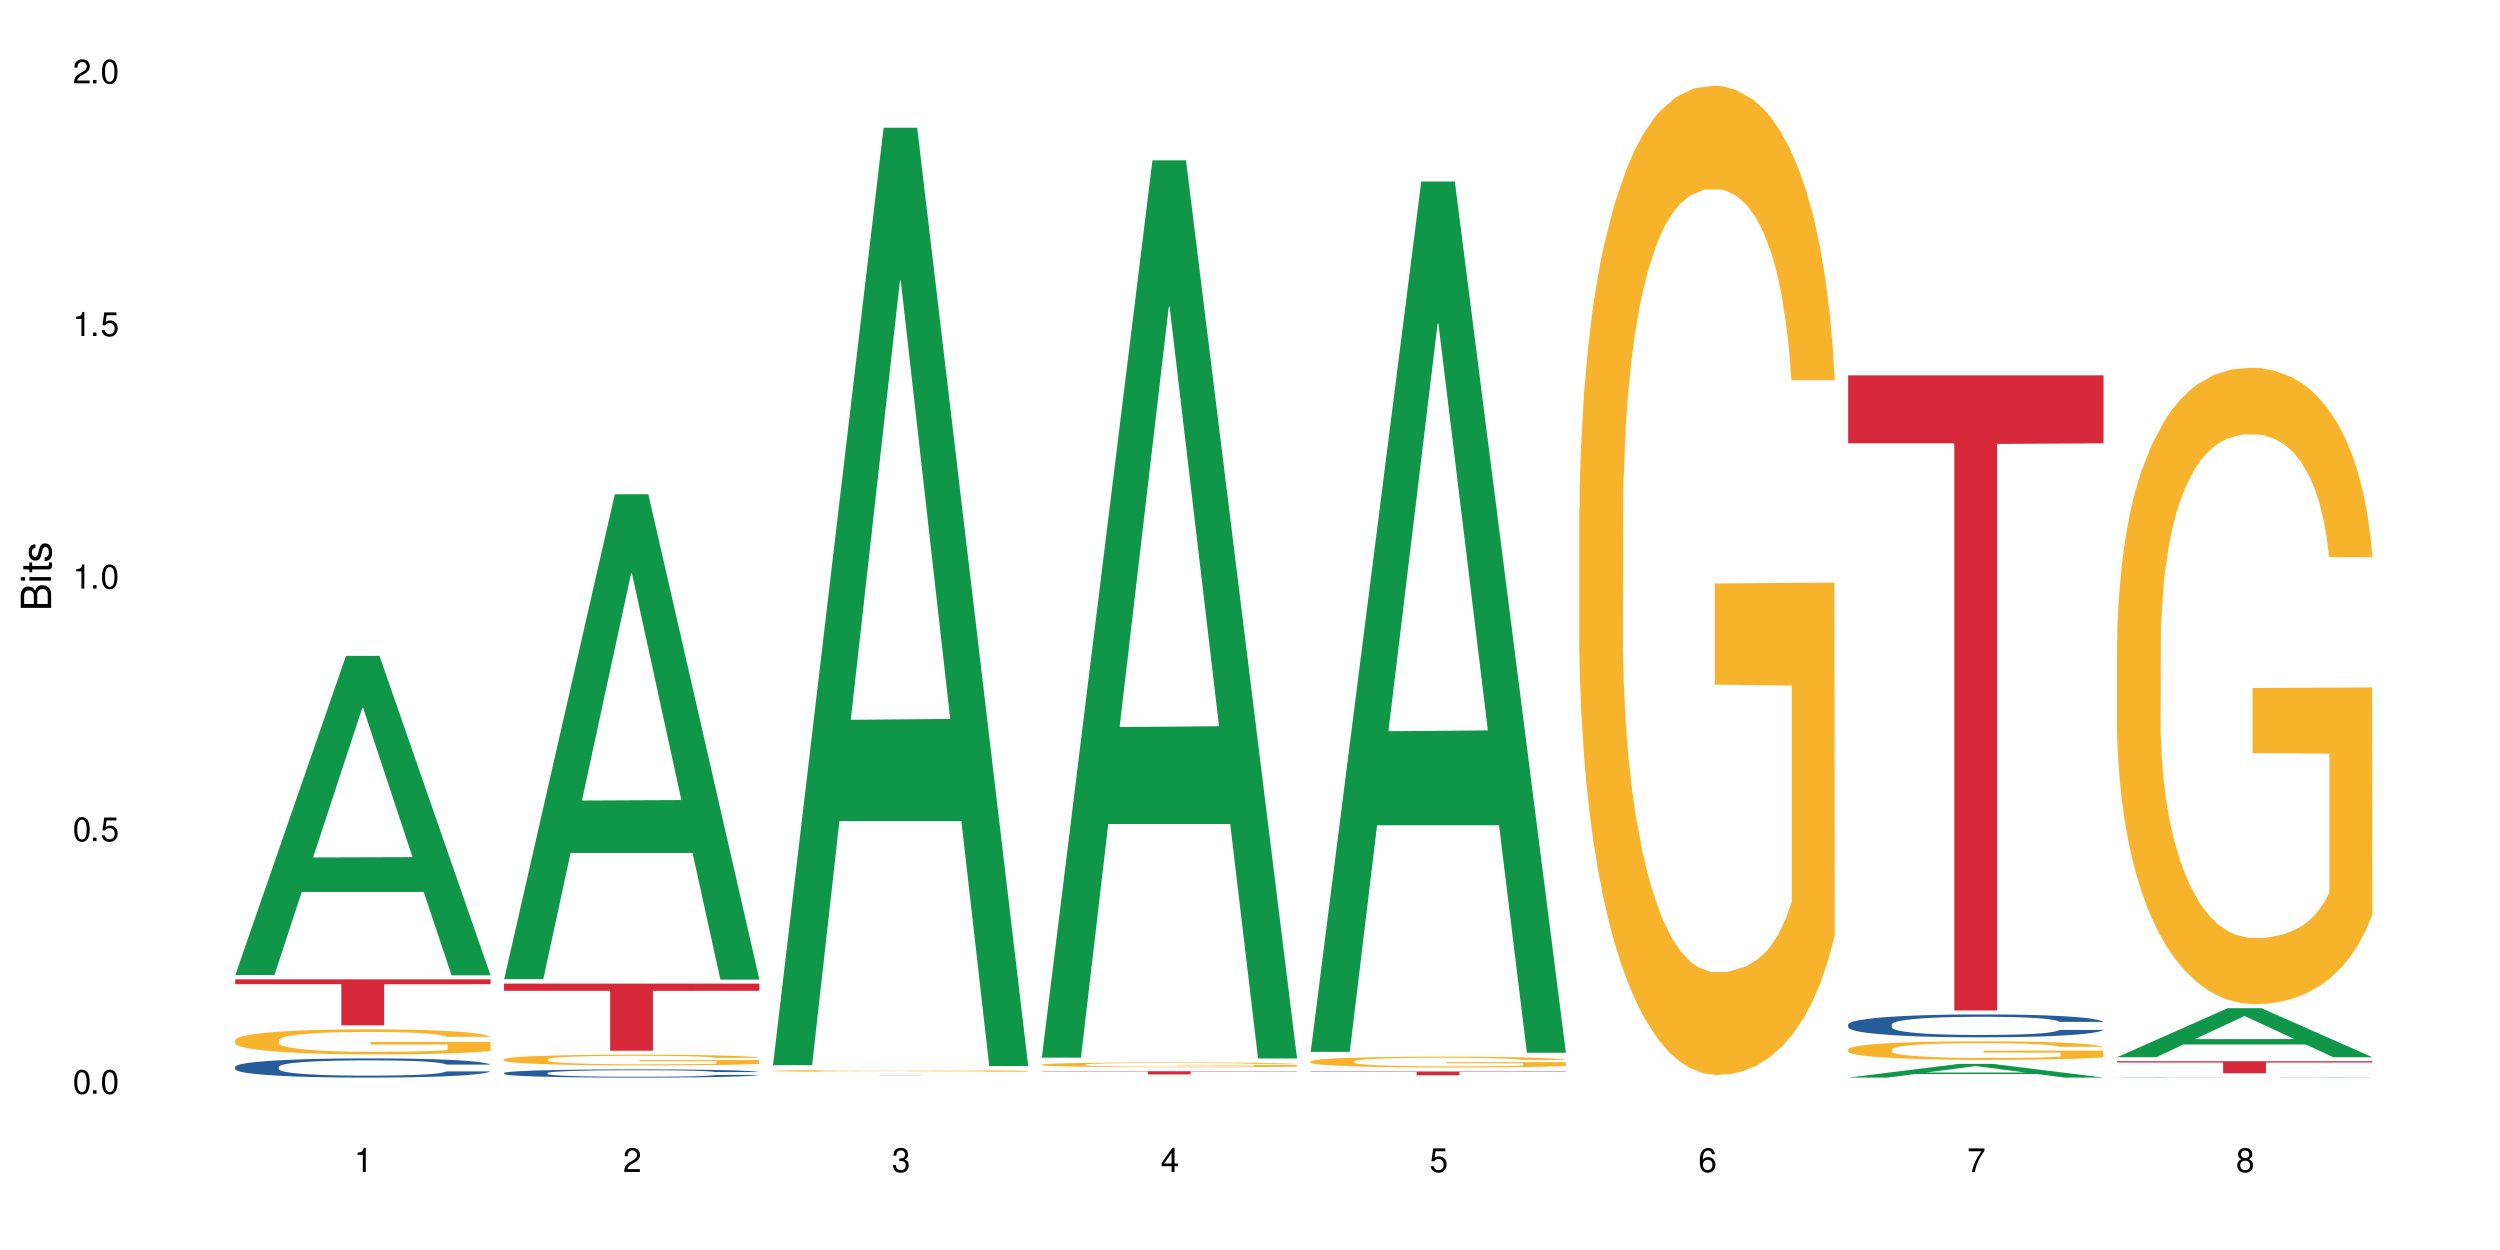 <?xml version="1.0" encoding="UTF-8"?>
<svg xmlns="http://www.w3.org/2000/svg" xmlns:xlink="http://www.w3.org/1999/xlink" width="720" height="360" viewBox="0 0 720 360">
<defs>
<g>
<g id="glyph-0-0">
</g>
<g id="glyph-0-1">
<path d="M 2.641 -6.938 C 2 -6.938 1.422 -6.656 1.078 -6.172 C 0.641 -5.562 0.406 -4.641 0.406 -3.359 C 0.406 -1.016 1.188 0.219 2.641 0.219 C 4.078 0.219 4.859 -1.016 4.859 -3.297 C 4.859 -4.641 4.656 -5.547 4.203 -6.172 C 3.844 -6.656 3.281 -6.938 2.641 -6.938 Z M 2.641 -6.188 C 3.547 -6.188 4 -5.25 4 -3.375 C 4 -1.406 3.562 -0.484 2.625 -0.484 C 1.734 -0.484 1.281 -1.438 1.281 -3.344 C 1.281 -5.25 1.734 -6.188 2.641 -6.188 Z M 2.641 -6.188 "/>
</g>
<g id="glyph-0-2">
<path d="M 1.828 -1 L 0.828 -1 L 0.828 0 L 1.828 0 Z M 1.828 -1 "/>
</g>
<g id="glyph-0-3">
<path d="M 4.562 -6.797 L 1.062 -6.797 L 0.547 -3.094 L 1.328 -3.094 C 1.719 -3.562 2.047 -3.734 2.578 -3.734 C 3.484 -3.734 4.062 -3.109 4.062 -2.094 C 4.062 -1.125 3.484 -0.531 2.578 -0.531 C 1.828 -0.531 1.375 -0.906 1.188 -1.672 L 0.328 -1.672 C 0.453 -1.109 0.547 -0.844 0.75 -0.594 C 1.125 -0.078 1.828 0.219 2.594 0.219 C 3.969 0.219 4.922 -0.781 4.922 -2.219 C 4.922 -3.562 4.031 -4.484 2.719 -4.484 C 2.25 -4.484 1.859 -4.359 1.469 -4.062 L 1.734 -5.969 L 4.562 -5.969 Z M 4.562 -6.797 "/>
</g>
<g id="glyph-0-4">
<path d="M 2.484 -4.938 L 2.484 0 L 3.328 0 L 3.328 -6.938 L 2.766 -6.938 C 2.469 -5.875 2.281 -5.734 0.984 -5.562 L 0.984 -4.938 Z M 2.484 -4.938 "/>
</g>
<g id="glyph-0-5">
<path d="M 4.859 -0.828 L 1.281 -0.828 C 1.359 -1.406 1.672 -1.781 2.5 -2.281 L 3.469 -2.828 C 4.406 -3.344 4.906 -4.062 4.906 -4.906 C 4.906 -5.484 4.672 -6.031 4.266 -6.406 C 3.859 -6.766 3.375 -6.938 2.719 -6.938 C 1.859 -6.938 1.219 -6.625 0.844 -6.031 C 0.609 -5.672 0.5 -5.234 0.484 -4.531 L 1.328 -4.531 C 1.359 -5.016 1.406 -5.281 1.531 -5.516 C 1.75 -5.938 2.188 -6.203 2.703 -6.203 C 3.469 -6.203 4.031 -5.641 4.031 -4.891 C 4.031 -4.344 3.719 -3.859 3.125 -3.516 L 2.234 -3 C 0.812 -2.172 0.406 -1.531 0.328 -0.016 L 4.859 -0.016 Z M 4.859 -0.828 "/>
</g>
<g id="glyph-0-6">
<path d="M 2.125 -3.188 L 2.578 -3.188 C 3.5 -3.188 3.984 -2.766 3.984 -1.922 C 3.984 -1.062 3.469 -0.531 2.594 -0.531 C 1.656 -0.531 1.203 -1 1.156 -2.016 L 0.312 -2.016 C 0.344 -1.453 0.438 -1.094 0.609 -0.781 C 0.953 -0.109 1.625 0.219 2.547 0.219 C 3.953 0.219 4.859 -0.625 4.859 -1.938 C 4.859 -2.828 4.516 -3.297 3.703 -3.594 C 4.344 -3.844 4.656 -4.328 4.656 -5.031 C 4.656 -6.219 3.875 -6.938 2.578 -6.938 C 1.203 -6.938 0.484 -6.172 0.453 -4.703 L 1.297 -4.703 C 1.312 -5.125 1.344 -5.359 1.453 -5.578 C 1.641 -5.969 2.062 -6.203 2.594 -6.203 C 3.344 -6.203 3.797 -5.75 3.797 -5 C 3.797 -4.516 3.609 -4.219 3.25 -4.047 C 3.016 -3.953 2.703 -3.922 2.125 -3.906 Z M 2.125 -3.188 "/>
</g>
<g id="glyph-0-7">
<path d="M 3.141 -1.672 L 3.141 0 L 3.984 0 L 3.984 -1.672 L 4.984 -1.672 L 4.984 -2.438 L 3.984 -2.438 L 3.984 -6.938 L 3.359 -6.938 L 0.266 -2.578 L 0.266 -1.672 Z M 3.141 -2.438 L 1 -2.438 L 3.141 -5.5 Z M 3.141 -2.438 "/>
</g>
<g id="glyph-0-8">
<path d="M 4.781 -5.125 C 4.609 -6.266 3.891 -6.938 2.844 -6.938 C 2.094 -6.938 1.422 -6.578 1.031 -5.953 C 0.594 -5.266 0.406 -4.422 0.406 -3.172 C 0.406 -2 0.578 -1.25 0.984 -0.641 C 1.359 -0.078 1.953 0.219 2.703 0.219 C 3.984 0.219 4.922 -0.75 4.922 -2.094 C 4.922 -3.375 4.062 -4.281 2.844 -4.281 C 2.172 -4.281 1.641 -4.031 1.281 -3.516 C 1.281 -5.234 1.828 -6.188 2.797 -6.188 C 3.391 -6.188 3.797 -5.797 3.938 -5.125 Z M 2.734 -3.531 C 3.547 -3.531 4.062 -2.953 4.062 -2.031 C 4.062 -1.156 3.484 -0.531 2.703 -0.531 C 1.922 -0.531 1.328 -1.188 1.328 -2.078 C 1.328 -2.938 1.906 -3.531 2.734 -3.531 Z M 2.734 -3.531 "/>
</g>
<g id="glyph-0-9">
<path d="M 4.984 -6.797 L 0.438 -6.797 L 0.438 -5.969 L 4.109 -5.969 C 2.5 -3.656 1.828 -2.234 1.328 0 L 2.219 0 C 2.594 -2.172 3.453 -4.047 4.984 -6.094 Z M 4.984 -6.797 "/>
</g>
<g id="glyph-0-10">
<path d="M 3.75 -3.656 C 4.469 -4.094 4.688 -4.438 4.688 -5.078 C 4.688 -6.172 3.844 -6.938 2.641 -6.938 C 1.438 -6.938 0.594 -6.172 0.594 -5.094 C 0.594 -4.438 0.812 -4.094 1.516 -3.656 C 0.734 -3.266 0.359 -2.703 0.359 -1.922 C 0.359 -0.656 1.281 0.219 2.641 0.219 C 3.984 0.219 4.922 -0.656 4.922 -1.922 C 4.922 -2.703 4.531 -3.266 3.75 -3.656 Z M 2.641 -6.188 C 3.359 -6.188 3.812 -5.75 3.812 -5.062 C 3.812 -4.406 3.344 -3.984 2.641 -3.984 C 1.922 -3.984 1.453 -4.406 1.453 -5.078 C 1.453 -5.75 1.922 -6.188 2.641 -6.188 Z M 2.641 -3.266 C 3.484 -3.266 4.062 -2.719 4.062 -1.906 C 4.062 -1.078 3.484 -0.531 2.625 -0.531 C 1.797 -0.531 1.219 -1.094 1.219 -1.906 C 1.219 -2.719 1.781 -3.266 2.641 -3.266 Z M 2.641 -3.266 "/>
</g>
<g id="glyph-1-0">
</g>
<g id="glyph-1-1">
<path d="M 0 -0.953 L 0 -4.891 C 0 -5.719 -0.234 -6.344 -0.734 -6.797 C -1.188 -7.234 -1.812 -7.469 -2.5 -7.469 C -3.547 -7.469 -4.188 -7 -4.625 -5.875 C -4.984 -6.688 -5.625 -7.094 -6.531 -7.094 C -7.172 -7.094 -7.734 -6.859 -8.141 -6.391 C -8.562 -5.922 -8.75 -5.344 -8.75 -4.5 L -8.75 -0.953 Z M -4.984 -2.062 L -7.766 -2.062 L -7.766 -4.219 C -7.766 -4.844 -7.688 -5.203 -7.453 -5.5 C -7.219 -5.812 -6.859 -5.969 -6.375 -5.969 C -5.891 -5.969 -5.531 -5.812 -5.297 -5.5 C -5.062 -5.203 -4.984 -4.844 -4.984 -4.219 Z M -0.984 -2.062 L -4 -2.062 L -4 -4.781 C -4 -5.766 -3.438 -6.359 -2.484 -6.359 C -1.547 -6.359 -0.984 -5.766 -0.984 -4.781 Z M -0.984 -2.062 "/>
</g>
<g id="glyph-1-2">
<path d="M -6.281 -1.797 L -6.281 -0.797 L 0 -0.797 L 0 -1.797 Z M -8.75 -1.797 L -8.75 -0.797 L -7.484 -0.797 L -7.484 -1.797 Z M -8.75 -1.797 "/>
</g>
<g id="glyph-1-3">
<path d="M -6.281 -3.047 L -6.281 -2.016 L -8.016 -2.016 L -8.016 -1.016 L -6.281 -1.016 L -6.281 -0.172 L -5.469 -0.172 L -5.469 -1.016 L -0.719 -1.016 C -0.078 -1.016 0.281 -1.453 0.281 -2.234 C 0.281 -2.5 0.25 -2.719 0.188 -3.047 L -0.641 -3.047 C -0.609 -2.906 -0.594 -2.766 -0.594 -2.562 C -0.594 -2.141 -0.719 -2.016 -1.156 -2.016 L -5.469 -2.016 L -5.469 -3.047 Z M -6.281 -3.047 "/>
</g>
<g id="glyph-1-4">
<path d="M -4.531 -5.25 C -5.766 -5.25 -6.469 -4.422 -6.469 -2.969 C -6.469 -1.516 -5.719 -0.562 -4.547 -0.562 C -3.562 -0.562 -3.094 -1.062 -2.734 -2.562 L -2.516 -3.484 C -2.344 -4.188 -2.094 -4.469 -1.641 -4.469 C -1.047 -4.469 -0.641 -3.875 -0.641 -3 C -0.641 -2.453 -0.797 -2 -1.062 -1.75 C -1.25 -1.594 -1.422 -1.531 -1.875 -1.469 L -1.875 -0.406 C -0.422 -0.453 0.281 -1.266 0.281 -2.922 C 0.281 -4.5 -0.5 -5.516 -1.719 -5.516 C -2.656 -5.516 -3.172 -4.984 -3.469 -3.734 L -3.703 -2.766 C -3.891 -1.953 -4.156 -1.609 -4.594 -1.609 C -5.188 -1.609 -5.547 -2.125 -5.547 -2.938 C -5.547 -3.75 -5.203 -4.172 -4.531 -4.203 Z M -4.531 -5.25 "/>
</g>
</g>
</defs>
<rect x="-72" y="-36" width="864" height="432" fill="rgb(100%, 100%, 100%)" fill-opacity="1"/>
<path fill-rule="nonzero" fill="rgb(6.275%, 58.824%, 28.235%)" fill-opacity="1" d="M 67.73 280.805 L 67.809 280.719 L 99.637 188.895 L 109.301 188.895 L 141.281 280.891 L 130.047 280.891 L 122.031 256.879 L 86.906 256.879 L 79.047 280.805 L 67.73 280.805 L 90.285 246.945 L 118.809 246.855 L 104.586 203.926 L 104.43 203.84 L 104.27 204.098 L 90.207 246.855 L 90.285 246.945 Z M 67.73 280.805 "/>
<path fill-rule="nonzero" fill="rgb(14.51%, 36.078%, 60%)" fill-opacity="1" d="M 67.73 307.227 L 67.82 307.223 L 67.82 307.102 L 68.09 306.906 L 68.719 306.664 L 69.344 306.5 L 70.961 306.199 L 73.203 305.914 L 75.535 305.691 L 77.238 305.559 L 78.766 305.457 L 82.262 305.27 L 84.504 305.176 L 86.926 305.09 L 89.887 305.004 L 92.039 304.953 L 96.883 304.871 L 100.469 304.836 L 103.25 304.82 L 109.262 304.82 L 112.848 304.84 L 115.449 304.867 L 118.32 304.906 L 120.742 304.953 L 124.957 305.062 L 128.727 305.203 L 130.43 305.285 L 133.121 305.441 L 135.184 305.594 L 136.617 305.727 L 138.234 305.914 L 139.668 306.141 L 140.746 306.398 L 141.281 306.613 L 128.727 306.613 L 128.098 306.414 L 127.379 306.254 L 126.035 306.047 L 124.688 305.902 L 122.805 305.754 L 121.102 305.66 L 118.77 305.562 L 116.707 305.504 L 114.555 305.457 L 112.488 305.426 L 108.543 305.398 L 103.969 305.398 L 102.266 305.406 L 98.766 305.445 L 96.883 305.484 L 94.191 305.555 L 92.309 305.617 L 90.066 305.719 L 88.539 305.805 L 86.656 305.938 L 85.312 306.055 L 83.785 306.219 L 82.891 306.348 L 82.082 306.488 L 81.363 306.656 L 80.828 306.832 L 80.469 307.02 L 80.289 307.199 L 80.289 307.984 L 80.469 308.164 L 80.918 308.379 L 82.082 308.688 L 83.785 308.953 L 85.762 309.168 L 87.645 309.316 L 88.719 309.391 L 90.156 309.469 L 92.398 309.57 L 95.629 309.672 L 97.512 309.711 L 100.383 309.754 L 103.34 309.773 L 107.289 309.773 L 110.785 309.754 L 113.117 309.727 L 115.539 309.688 L 118.859 309.602 L 120.922 309.52 L 122.715 309.426 L 124.062 309.328 L 124.957 309.246 L 126.305 309.09 L 127.379 308.918 L 128.188 308.742 L 128.727 308.57 L 141.281 308.57 L 140.746 308.773 L 139.938 308.969 L 139.129 309.117 L 137.875 309.293 L 136.441 309.449 L 134.375 309.625 L 132.672 309.742 L 130.43 309.867 L 128.367 309.965 L 126.125 310.051 L 122.805 310.152 L 120.652 310.203 L 118.32 310.246 L 115.539 310.289 L 112.043 310.324 L 108.273 310.344 L 104.777 310.348 L 101.008 310.34 L 98.227 310.32 L 94.551 310.273 L 89.977 310.184 L 86.656 310.086 L 84.055 309.988 L 81.812 309.891 L 79.301 309.754 L 76.074 309.531 L 74.098 309.359 L 72.754 309.219 L 71.23 309.02 L 70.152 308.844 L 68.898 308.559 L 68 308.203 L 67.73 307.922 Z M 67.73 307.227 "/>
<path fill-rule="nonzero" fill="rgb(96.863%, 70.196%, 16.863%)" fill-opacity="1" d="M 67.73 299.543 L 67.82 299.535 L 67.82 299.406 L 68.18 299.109 L 69.078 298.699 L 70.242 298.363 L 71.5 298.098 L 72.305 297.961 L 73.652 297.762 L 74.816 297.617 L 77.777 297.32 L 81.543 297.043 L 83.609 296.926 L 85.941 296.812 L 89.258 296.688 L 90.785 296.641 L 95.449 296.535 L 100.738 296.469 L 106.57 296.449 L 109.262 296.457 L 112.938 296.484 L 117.961 296.555 L 120.832 296.621 L 123.074 296.688 L 125.406 296.773 L 128.277 296.906 L 130.969 297.062 L 133.121 297.223 L 135.273 297.418 L 137.066 297.629 L 138.594 297.859 L 139.938 298.137 L 140.746 298.371 L 141.281 298.602 L 128.816 298.602 L 128.098 298.371 L 127.289 298.191 L 125.945 297.973 L 124.598 297.816 L 123.254 297.691 L 120.742 297.52 L 118.59 297.414 L 115.898 297.32 L 113.297 297.262 L 110.336 297.223 L 108.543 297.207 L 103.789 297.207 L 99.484 297.254 L 96.973 297.309 L 95.18 297.359 L 92.668 297.457 L 91.141 297.539 L 90.246 297.59 L 87.555 297.797 L 85.762 297.98 L 84.773 298.105 L 83.52 298.305 L 82.621 298.48 L 81.633 298.746 L 81.098 298.941 L 80.379 299.391 L 80.289 300.578 L 80.559 300.828 L 81.098 301.102 L 81.812 301.336 L 82.891 301.59 L 83.965 301.781 L 85.852 302.039 L 87.465 302.207 L 88.719 302.32 L 91.141 302.5 L 92.129 302.559 L 94.461 302.676 L 96.883 302.77 L 99.844 302.848 L 102.086 302.887 L 105.672 302.922 L 110.246 302.922 L 115.629 302.883 L 119.039 302.828 L 121.371 302.777 L 122.895 302.73 L 124.777 302.656 L 126.125 302.59 L 127.379 302.52 L 128.906 302.406 L 128.906 300.828 L 106.75 300.824 L 106.75 300.086 L 141.195 300.078 L 141.281 302.656 L 139.398 302.836 L 137.066 303.008 L 134.824 303.141 L 132.492 303.25 L 129.176 303.375 L 126.484 303.457 L 122.355 303.547 L 118.59 303.605 L 114.645 303.648 L 111.145 303.668 L 107.02 303.672 L 103.34 303.66 L 99.395 303.621 L 96.254 303.566 L 93.383 303.5 L 90.516 303.414 L 86.926 303.277 L 84.594 303.164 L 82.172 303.027 L 79.75 302.863 L 77.598 302.684 L 76.164 302.547 L 74.727 302.387 L 73.203 302.188 L 71.766 301.965 L 70.691 301.762 L 69.703 301.527 L 68.988 301.312 L 68.27 301.016 L 67.91 300.777 L 67.73 300.574 Z M 67.73 299.543 "/>
<path fill-rule="nonzero" fill="rgb(83.922%, 15.686%, 22.353%)" fill-opacity="1" d="M 67.73 282.039 L 141.281 282.039 L 141.281 283.457 L 110.629 283.469 L 110.629 295.301 L 98.297 295.301 L 98.297 283.484 L 98.117 283.457 L 67.73 283.457 Z M 67.73 282.039 "/>
<path fill-rule="nonzero" fill="rgb(6.275%, 58.824%, 28.235%)" fill-opacity="1" d="M 145.156 282 L 145.234 281.871 L 177.059 142.344 L 186.723 142.344 L 218.707 282.133 L 207.469 282.133 L 199.453 245.645 L 164.328 245.645 L 156.469 282 L 145.156 282 L 167.707 230.551 L 196.23 230.418 L 182.008 165.184 L 181.852 165.051 L 181.695 165.445 L 167.629 230.418 L 167.707 230.551 Z M 145.156 282 "/>
<path fill-rule="nonzero" fill="rgb(14.51%, 36.078%, 60%)" fill-opacity="1" d="M 145.156 309.016 L 145.242 309.012 L 145.242 308.961 L 145.512 308.879 L 146.141 308.777 L 146.77 308.703 L 148.383 308.578 L 150.625 308.453 L 152.957 308.359 L 154.664 308.301 L 156.188 308.258 L 159.684 308.18 L 161.93 308.137 L 164.352 308.102 L 167.309 308.066 L 169.461 308.043 L 174.305 308.008 L 177.895 307.992 L 180.676 307.988 L 186.684 307.988 L 190.273 307.996 L 192.875 308.008 L 195.742 308.023 L 198.164 308.043 L 202.383 308.09 L 206.148 308.152 L 207.852 308.188 L 210.543 308.254 L 212.605 308.316 L 214.043 308.375 L 215.656 308.453 L 217.094 308.551 L 218.168 308.66 L 218.707 308.754 L 206.148 308.754 L 205.52 308.668 L 204.805 308.602 L 203.457 308.512 L 202.113 308.449 L 200.23 308.387 L 198.523 308.348 L 196.191 308.305 L 194.129 308.277 L 191.977 308.258 L 189.914 308.246 L 185.969 308.234 L 181.391 308.234 L 179.688 308.238 L 176.191 308.254 L 174.305 308.27 L 171.613 308.301 L 169.73 308.328 L 167.488 308.371 L 165.965 308.41 L 164.082 308.465 L 162.734 308.516 L 161.211 308.586 L 160.312 308.641 L 159.508 308.699 L 158.789 308.77 L 158.25 308.848 L 157.891 308.926 L 157.711 309.004 L 157.711 309.34 L 157.891 309.418 L 158.34 309.508 L 159.508 309.641 L 161.211 309.754 L 163.184 309.844 L 165.066 309.91 L 166.145 309.938 L 167.578 309.973 L 169.82 310.016 L 173.051 310.059 L 174.934 310.078 L 177.805 310.094 L 180.766 310.102 L 184.711 310.102 L 188.211 310.094 L 190.543 310.082 L 192.965 310.066 L 196.281 310.031 L 198.344 309.996 L 200.141 309.953 L 201.484 309.914 L 202.383 309.879 L 203.727 309.812 L 204.805 309.738 L 205.609 309.664 L 206.148 309.59 L 218.707 309.59 L 218.168 309.676 L 217.359 309.758 L 216.555 309.824 L 215.297 309.898 L 213.863 309.965 L 211.801 310.039 L 210.094 310.09 L 207.852 310.145 L 205.789 310.184 L 203.547 310.223 L 200.23 310.266 L 198.074 310.285 L 195.742 310.305 L 192.965 310.324 L 189.465 310.34 L 185.699 310.348 L 182.199 310.348 L 178.434 310.344 L 175.652 310.336 L 171.973 310.316 L 167.398 310.277 L 164.082 310.238 L 161.48 310.195 L 159.238 310.152 L 156.727 310.094 L 153.496 310 L 151.523 309.926 L 150.176 309.867 L 148.652 309.781 L 147.574 309.707 L 146.32 309.586 L 145.422 309.43 L 145.156 309.312 Z M 145.156 309.016 "/>
<path fill-rule="nonzero" fill="rgb(96.863%, 70.196%, 16.863%)" fill-opacity="1" d="M 145.156 305.074 L 145.242 305.07 L 145.242 305.012 L 145.602 304.887 L 146.5 304.711 L 147.664 304.566 L 148.922 304.453 L 149.73 304.395 L 151.074 304.309 L 152.242 304.246 L 155.199 304.121 L 158.969 304.004 L 161.031 303.949 L 163.363 303.902 L 166.684 303.848 L 168.207 303.828 L 172.871 303.785 L 178.164 303.758 L 183.992 303.746 L 186.684 303.75 L 190.363 303.762 L 195.387 303.793 L 198.254 303.82 L 200.496 303.848 L 202.828 303.887 L 205.699 303.941 L 208.391 304.012 L 210.543 304.078 L 212.695 304.164 L 214.492 304.254 L 216.016 304.352 L 217.359 304.473 L 218.168 304.57 L 218.707 304.668 L 206.238 304.668 L 205.52 304.57 L 204.715 304.492 L 203.367 304.398 L 202.023 304.332 L 200.676 304.277 L 198.164 304.207 L 196.012 304.16 L 193.32 304.121 L 190.723 304.094 L 187.762 304.078 L 185.969 304.074 L 181.211 304.074 L 176.906 304.094 L 174.395 304.113 L 172.602 304.137 L 170.09 304.18 L 168.566 304.215 L 167.668 304.238 L 164.977 304.324 L 163.184 304.402 L 162.195 304.457 L 160.941 304.543 L 160.043 304.617 L 159.059 304.73 L 158.52 304.816 L 157.801 305.008 L 157.711 305.516 L 157.98 305.621 L 158.52 305.738 L 159.238 305.84 L 160.312 305.949 L 161.391 306.031 L 163.273 306.141 L 164.887 306.215 L 166.145 306.262 L 168.566 306.336 L 169.551 306.363 L 171.883 306.414 L 174.305 306.453 L 177.266 306.488 L 179.508 306.504 L 183.098 306.52 L 187.672 306.52 L 193.055 306.5 L 196.461 306.48 L 198.793 306.457 L 200.32 306.438 L 202.203 306.406 L 203.547 306.379 L 204.805 306.348 L 206.328 306.297 L 206.328 305.621 L 184.172 305.621 L 184.172 305.305 L 218.617 305.301 L 218.707 306.406 L 216.824 306.48 L 214.492 306.555 L 212.25 306.613 L 209.918 306.66 L 206.598 306.715 L 203.906 306.746 L 199.781 306.785 L 196.012 306.812 L 192.066 306.828 L 188.566 306.836 L 184.441 306.84 L 180.766 306.836 L 176.816 306.816 L 173.68 306.797 L 170.809 306.766 L 167.938 306.73 L 164.352 306.672 L 162.016 306.621 L 159.594 306.562 L 157.172 306.492 L 155.02 306.418 L 153.586 306.355 L 152.152 306.289 L 150.625 306.203 L 149.191 306.109 L 148.113 306.02 L 147.129 305.922 L 146.41 305.828 L 145.691 305.703 L 145.332 305.602 L 145.156 305.512 Z M 145.156 305.074 "/>
<path fill-rule="nonzero" fill="rgb(83.922%, 15.686%, 22.353%)" fill-opacity="1" d="M 145.156 283.281 L 218.707 283.281 L 218.707 285.348 L 188.051 285.367 L 188.051 302.602 L 175.719 302.602 L 175.719 285.383 L 175.539 285.348 L 145.156 285.348 Z M 145.156 283.281 "/>
<path fill-rule="nonzero" fill="rgb(6.275%, 58.824%, 28.235%)" fill-opacity="1" d="M 222.578 306.77 L 222.656 306.516 L 254.48 36.781 L 264.148 36.781 L 296.129 307.023 L 284.895 307.023 L 276.879 236.484 L 241.75 236.484 L 233.895 306.77 L 222.578 306.77 L 245.129 207.301 L 273.656 207.047 L 259.434 80.934 L 259.273 80.68 L 259.117 81.441 L 245.051 207.047 L 245.129 207.301 Z M 222.578 306.77 "/>
<path fill-rule="nonzero" fill="rgb(96.863%, 70.196%, 16.863%)" fill-opacity="1" d="M 222.578 308.395 L 222.668 308.391 L 222.668 308.383 L 223.027 308.363 L 223.922 308.332 L 225.09 308.309 L 226.344 308.289 L 227.152 308.281 L 228.496 308.266 L 229.664 308.254 L 232.625 308.234 L 236.391 308.215 L 238.453 308.207 L 240.785 308.199 L 244.105 308.188 L 245.629 308.188 L 250.293 308.18 L 255.586 308.172 L 264.109 308.172 L 267.785 308.176 L 272.809 308.18 L 275.68 308.184 L 277.922 308.188 L 280.254 308.195 L 283.125 308.203 L 285.816 308.215 L 287.969 308.227 L 290.121 308.242 L 291.914 308.258 L 293.438 308.273 L 294.785 308.293 L 295.59 308.309 L 296.129 308.324 L 283.66 308.324 L 282.945 308.309 L 282.137 308.297 L 280.793 308.281 L 279.445 308.27 L 278.102 308.262 L 275.59 308.25 L 273.438 308.242 L 270.746 308.234 L 268.145 308.23 L 265.184 308.227 L 258.637 308.227 L 254.332 308.23 L 251.82 308.234 L 250.023 308.238 L 247.512 308.242 L 245.988 308.25 L 245.094 308.254 L 242.402 308.27 L 240.605 308.281 L 239.621 308.289 L 238.363 308.305 L 237.469 308.316 L 236.48 308.336 L 235.941 308.352 L 235.227 308.383 L 235.137 308.465 L 235.406 308.484 L 235.941 308.504 L 236.66 308.52 L 237.738 308.539 L 238.812 308.551 L 240.695 308.57 L 242.312 308.582 L 243.566 308.59 L 245.988 308.602 L 246.977 308.609 L 249.309 308.617 L 251.73 308.621 L 254.691 308.629 L 256.934 308.633 L 265.094 308.633 L 270.477 308.629 L 273.887 308.625 L 276.219 308.621 L 277.742 308.621 L 279.625 308.613 L 280.973 308.609 L 282.227 308.605 L 283.75 308.598 L 283.75 308.484 L 261.598 308.484 L 261.598 308.43 L 296.039 308.43 L 296.129 308.613 L 294.246 308.629 L 291.914 308.641 L 289.672 308.648 L 287.34 308.656 L 284.02 308.664 L 281.328 308.672 L 277.203 308.68 L 273.438 308.684 L 269.488 308.684 L 265.992 308.688 L 258.188 308.688 L 254.242 308.684 L 251.102 308.68 L 248.23 308.676 L 245.359 308.668 L 241.773 308.66 L 239.441 308.652 L 234.598 308.629 L 232.445 308.617 L 231.008 308.605 L 229.574 308.594 L 228.051 308.582 L 226.613 308.566 L 225.539 308.551 L 224.551 308.535 L 223.832 308.52 L 223.117 308.496 L 222.758 308.48 L 222.578 308.465 Z M 222.578 308.395 "/>
<path fill-rule="nonzero" fill="rgb(83.922%, 15.686%, 22.353%)" fill-opacity="1" d="M 222.578 309.836 L 296.129 309.836 L 296.129 309.84 L 265.477 309.84 L 265.477 309.875 L 253.141 309.875 L 253.141 309.84 L 222.578 309.84 Z M 222.578 309.836 "/>
<path fill-rule="nonzero" fill="rgb(6.275%, 58.824%, 28.235%)" fill-opacity="1" d="M 300 304.602 L 300.078 304.359 L 331.906 46.168 L 341.57 46.168 L 373.555 304.844 L 362.316 304.844 L 354.301 237.32 L 319.176 237.32 L 311.316 304.602 L 300 304.602 L 322.555 209.391 L 351.078 209.145 L 336.855 88.43 L 336.699 88.188 L 336.543 88.914 L 322.477 209.145 L 322.555 209.391 Z M 300 304.602 "/>
<path fill-rule="nonzero" fill="rgb(96.863%, 70.196%, 16.863%)" fill-opacity="1" d="M 300 306.582 L 300.09 306.582 L 300.09 306.555 L 300.449 306.5 L 301.348 306.422 L 302.512 306.355 L 303.77 306.305 L 304.574 306.281 L 305.922 306.242 L 307.086 306.215 L 310.047 306.16 L 313.816 306.105 L 315.879 306.082 L 318.211 306.062 L 321.527 306.039 L 323.055 306.027 L 327.719 306.008 L 333.012 305.996 L 338.84 305.992 L 341.531 305.992 L 345.207 306 L 350.23 306.012 L 353.102 306.023 L 355.344 306.039 L 357.676 306.055 L 360.547 306.078 L 363.238 306.109 L 365.391 306.141 L 367.543 306.176 L 369.336 306.219 L 370.863 306.262 L 372.207 306.312 L 373.016 306.359 L 373.555 306.402 L 361.086 306.402 L 360.367 306.359 L 359.559 306.324 L 358.215 306.281 L 356.871 306.254 L 355.523 306.23 L 353.012 306.195 L 350.859 306.176 L 348.168 306.16 L 345.566 306.148 L 342.609 306.141 L 340.812 306.137 L 336.059 306.137 L 331.754 306.145 L 329.242 306.156 L 327.449 306.164 L 324.938 306.184 L 323.414 306.199 L 322.516 306.211 L 319.824 306.25 L 318.031 306.285 L 317.043 306.309 L 315.789 306.344 L 314.891 306.379 L 313.902 306.43 L 313.367 306.469 L 312.648 306.551 L 312.559 306.777 L 312.828 306.828 L 313.367 306.879 L 314.082 306.922 L 315.16 306.973 L 316.234 307.008 L 318.121 307.055 L 319.734 307.09 L 320.992 307.109 L 323.414 307.145 L 324.398 307.156 L 326.73 307.18 L 329.152 307.195 L 332.113 307.211 L 334.355 307.219 L 337.941 307.223 L 342.52 307.223 L 347.898 307.219 L 351.309 307.207 L 353.641 307.195 L 355.164 307.188 L 357.047 307.176 L 358.395 307.16 L 359.648 307.148 L 361.176 307.125 L 361.176 306.828 L 339.02 306.824 L 339.02 306.684 L 373.465 306.684 L 373.555 307.176 L 371.668 307.207 L 369.336 307.242 L 367.094 307.266 L 364.762 307.289 L 361.445 307.312 L 358.754 307.328 L 354.629 307.344 L 350.859 307.355 L 346.914 307.363 L 343.414 307.367 L 339.289 307.367 L 335.609 307.363 L 331.664 307.359 L 328.523 307.348 L 325.656 307.336 L 322.785 307.32 L 319.195 307.293 L 316.863 307.27 L 314.441 307.246 L 312.02 307.215 L 309.867 307.18 L 308.434 307.152 L 306.996 307.121 L 305.473 307.086 L 304.039 307.043 L 302.961 307.004 L 301.973 306.961 L 301.258 306.918 L 300.539 306.863 L 300.18 306.816 L 300 306.777 Z M 300 306.582 "/>
<path fill-rule="nonzero" fill="rgb(83.922%, 15.686%, 22.353%)" fill-opacity="1" d="M 300 308.516 L 373.555 308.516 L 373.555 308.613 L 342.898 308.613 L 342.898 309.434 L 330.566 309.434 L 330.566 308.613 L 300 308.613 Z M 300 308.516 "/>
<path fill-rule="nonzero" fill="rgb(6.275%, 58.824%, 28.235%)" fill-opacity="1" d="M 377.426 302.945 L 377.504 302.707 L 409.328 52.273 L 418.992 52.273 L 450.977 303.18 L 439.738 303.18 L 431.723 237.684 L 396.598 237.684 L 388.738 302.945 L 377.426 302.945 L 399.977 210.59 L 428.504 210.355 L 414.277 93.266 L 414.121 93.031 L 413.965 93.738 L 399.898 210.355 L 399.977 210.59 Z M 377.426 302.945 "/>
<path fill-rule="nonzero" fill="rgb(96.863%, 70.196%, 16.863%)" fill-opacity="1" d="M 377.426 305.66 L 377.516 305.656 L 377.516 305.598 L 377.871 305.473 L 378.77 305.297 L 379.938 305.148 L 381.191 305.035 L 382 304.977 L 383.344 304.891 L 384.512 304.828 L 387.469 304.703 L 391.238 304.582 L 393.301 304.531 L 395.633 304.484 L 398.953 304.43 L 400.477 304.41 L 405.141 304.363 L 410.434 304.336 L 416.262 304.328 L 418.953 304.328 L 422.633 304.34 L 427.656 304.371 L 430.527 304.402 L 432.77 304.43 L 435.102 304.465 L 437.969 304.523 L 440.66 304.59 L 442.812 304.66 L 444.969 304.746 L 446.762 304.836 L 448.285 304.934 L 449.633 305.055 L 450.438 305.152 L 450.977 305.254 L 438.508 305.254 L 437.789 305.152 L 436.984 305.078 L 435.637 304.984 L 434.293 304.914 L 432.949 304.859 L 430.438 304.785 L 428.281 304.742 L 425.594 304.703 L 422.992 304.676 L 420.031 304.66 L 418.238 304.652 L 413.484 304.652 L 409.176 304.672 L 406.664 304.695 L 404.871 304.719 L 402.359 304.762 L 400.836 304.797 L 399.938 304.816 L 397.246 304.906 L 395.453 304.984 L 394.469 305.039 L 393.211 305.125 L 392.312 305.203 L 391.328 305.316 L 390.789 305.398 L 390.07 305.594 L 389.98 306.105 L 390.25 306.211 L 390.789 306.328 L 391.508 306.43 L 392.582 306.539 L 393.66 306.621 L 395.543 306.73 L 397.156 306.805 L 398.414 306.855 L 400.836 306.93 L 401.82 306.957 L 404.156 307.008 L 406.574 307.047 L 409.535 307.082 L 411.777 307.098 L 415.367 307.113 L 419.941 307.113 L 425.324 307.094 L 428.73 307.074 L 431.062 307.051 L 432.59 307.031 L 434.473 307 L 435.816 306.969 L 437.074 306.938 L 438.598 306.891 L 438.598 306.211 L 416.441 306.211 L 416.441 305.891 L 450.887 305.887 L 450.977 307 L 449.094 307.074 L 446.762 307.148 L 444.52 307.207 L 442.188 307.254 L 438.867 307.309 L 436.176 307.344 L 432.051 307.383 L 428.281 307.406 L 424.336 307.426 L 420.84 307.434 L 416.711 307.438 L 413.035 307.43 L 409.086 307.414 L 405.949 307.391 L 403.078 307.363 L 400.207 307.324 L 396.621 307.266 L 394.289 307.219 L 391.867 307.156 L 389.445 307.086 L 387.293 307.012 L 385.855 306.949 L 384.422 306.883 L 382.895 306.797 L 381.461 306.699 L 380.383 306.613 L 379.398 306.512 L 378.68 306.418 L 377.961 306.293 L 377.605 306.191 L 377.426 306.102 Z M 377.426 305.66 "/>
<path fill-rule="nonzero" fill="rgb(83.922%, 15.686%, 22.353%)" fill-opacity="1" d="M 377.426 308.582 L 450.977 308.582 L 450.977 308.699 L 420.324 308.703 L 420.324 309.676 L 407.988 309.676 L 407.988 308.703 L 407.809 308.699 L 377.426 308.699 Z M 377.426 308.582 "/>
<path fill-rule="nonzero" fill="rgb(96.863%, 70.196%, 16.863%)" fill-opacity="1" d="M 454.848 146.703 L 454.938 146.441 L 454.938 141.238 L 455.297 129.527 L 456.191 113.395 L 457.359 100.121 L 458.613 89.715 L 459.422 84.25 L 460.77 76.441 L 461.934 70.719 L 464.895 59.008 L 468.66 48.078 L 470.723 43.395 L 473.055 38.969 L 476.375 34.023 L 477.898 32.203 L 482.562 28.039 L 487.855 25.438 L 493.688 24.656 L 496.379 24.918 L 500.055 25.957 L 505.078 28.82 L 507.949 31.422 L 510.191 34.023 L 512.523 37.406 L 515.395 42.613 L 518.086 48.859 L 520.238 55.102 L 522.391 62.91 L 524.184 71.238 L 525.711 80.344 L 527.055 91.273 L 527.863 100.383 L 528.398 109.492 L 515.934 109.492 L 515.215 100.383 L 514.406 93.355 L 513.062 84.77 L 511.715 78.523 L 510.371 73.578 L 507.859 66.812 L 505.707 62.648 L 503.016 59.008 L 500.414 56.664 L 497.453 55.102 L 495.66 54.582 L 490.906 54.582 L 486.602 56.406 L 484.09 58.488 L 482.297 60.566 L 479.785 64.473 L 478.258 67.594 L 477.363 69.676 L 474.672 77.742 L 472.879 85.031 L 471.891 89.973 L 470.633 97.781 L 469.738 104.809 L 468.75 115.215 L 468.211 123.023 L 467.496 140.719 L 467.406 187.559 L 467.676 197.449 L 468.211 208.117 L 468.93 217.484 L 470.008 227.375 L 471.082 234.922 L 472.965 245.07 L 474.582 251.836 L 475.836 256.258 L 478.258 263.285 L 479.246 265.625 L 481.578 270.312 L 484 273.953 L 486.961 277.078 L 489.203 278.637 L 492.789 279.938 L 497.363 279.938 L 502.746 278.379 L 506.156 276.297 L 508.488 274.215 L 510.012 272.395 L 511.895 269.531 L 513.242 266.93 L 514.496 264.066 L 516.023 259.641 L 516.023 197.449 L 493.867 197.188 L 493.867 168.043 L 528.309 167.781 L 528.398 269.531 L 526.516 276.555 L 524.184 283.324 L 521.941 288.527 L 519.609 292.949 L 516.289 297.895 L 513.602 301.02 L 509.473 304.66 L 505.707 307.004 L 501.758 308.562 L 498.262 309.344 L 494.137 309.605 L 490.457 309.086 L 486.512 307.523 L 483.371 305.441 L 480.5 302.84 L 477.633 299.457 L 474.043 293.992 L 471.711 289.566 L 469.289 284.102 L 466.867 277.598 L 464.715 270.57 L 463.281 265.105 L 461.844 258.859 L 460.32 251.055 L 458.883 242.207 L 457.809 234.141 L 456.82 225.031 L 456.102 216.445 L 455.387 204.734 L 455.027 195.367 L 454.848 187.297 Z M 454.848 146.703 "/>
<path fill-rule="nonzero" fill="rgb(6.275%, 58.824%, 28.235%)" fill-opacity="1" d="M 532.27 310.344 L 532.352 310.34 L 564.176 306.398 L 573.84 306.398 L 605.824 310.348 L 594.586 310.348 L 586.57 309.316 L 551.445 309.316 L 543.586 310.344 L 532.27 310.344 L 554.824 308.891 L 583.348 308.887 L 569.125 307.043 L 568.969 307.039 L 568.812 307.051 L 554.746 308.887 L 554.824 308.891 Z M 532.27 310.344 "/>
<path fill-rule="nonzero" fill="rgb(14.51%, 36.078%, 60%)" fill-opacity="1" d="M 532.27 295.023 L 532.359 295.02 L 532.359 294.875 L 532.629 294.645 L 533.258 294.355 L 533.887 294.156 L 535.5 293.801 L 537.742 293.461 L 540.074 293.195 L 541.777 293.039 L 543.305 292.918 L 546.801 292.695 L 549.043 292.578 L 551.465 292.477 L 554.426 292.375 L 556.578 292.316 L 561.422 292.219 L 565.012 292.176 L 567.793 292.16 L 573.801 292.16 L 577.391 292.184 L 579.992 292.211 L 582.859 292.262 L 585.281 292.316 L 589.5 292.449 L 593.266 292.617 L 594.969 292.711 L 597.66 292.898 L 599.723 293.078 L 601.16 293.238 L 602.773 293.461 L 604.207 293.73 L 605.285 294.039 L 605.824 294.297 L 593.266 294.297 L 592.637 294.055 L 591.922 293.867 L 590.574 293.621 L 589.23 293.445 L 587.344 293.273 L 585.641 293.156 L 583.309 293.043 L 581.246 292.973 L 579.094 292.918 L 577.031 292.883 L 573.082 292.844 L 568.508 292.844 L 566.805 292.855 L 563.305 292.906 L 561.422 292.949 L 558.73 293.031 L 556.848 293.109 L 554.605 293.23 L 553.082 293.332 L 551.199 293.488 L 549.852 293.629 L 548.328 293.828 L 547.43 293.977 L 546.621 294.145 L 545.906 294.344 L 545.367 294.555 L 545.008 294.777 L 544.828 294.996 L 544.828 295.93 L 545.008 296.145 L 545.457 296.398 L 546.621 296.766 L 548.328 297.086 L 550.301 297.336 L 552.184 297.52 L 553.262 297.602 L 554.695 297.699 L 556.938 297.82 L 560.168 297.938 L 562.051 297.988 L 564.922 298.035 L 567.883 298.059 L 571.828 298.059 L 575.324 298.035 L 577.656 298.004 L 580.078 297.957 L 583.398 297.855 L 585.461 297.758 L 587.254 297.645 L 588.602 297.531 L 589.5 297.434 L 590.844 297.246 L 591.922 297.043 L 592.727 296.832 L 593.266 296.625 L 605.824 296.625 L 605.285 296.867 L 604.477 297.102 L 603.672 297.277 L 602.414 297.488 L 600.98 297.676 L 598.918 297.887 L 597.211 298.023 L 594.969 298.176 L 592.906 298.289 L 590.664 298.391 L 587.344 298.512 L 585.191 298.57 L 582.859 298.625 L 580.078 298.676 L 576.582 298.715 L 572.816 298.742 L 569.316 298.746 L 565.551 298.734 L 562.77 298.711 L 559.09 298.656 L 554.516 298.547 L 551.199 298.434 L 548.598 298.32 L 546.355 298.199 L 543.844 298.035 L 540.613 297.77 L 538.641 297.566 L 537.293 297.398 L 535.77 297.164 L 534.691 296.953 L 533.438 296.613 L 532.539 296.188 L 532.27 295.855 Z M 532.27 295.023 "/>
<path fill-rule="nonzero" fill="rgb(96.863%, 70.196%, 16.863%)" fill-opacity="1" d="M 532.27 302.188 L 532.359 302.184 L 532.359 302.086 L 532.719 301.867 L 533.617 301.562 L 534.781 301.312 L 536.039 301.117 L 536.844 301.016 L 538.191 300.867 L 539.355 300.758 L 542.316 300.539 L 546.086 300.332 L 548.148 300.246 L 550.48 300.164 L 553.797 300.07 L 555.324 300.035 L 559.988 299.957 L 565.281 299.91 L 571.109 299.895 L 573.801 299.898 L 577.48 299.918 L 582.5 299.973 L 585.371 300.02 L 587.613 300.07 L 589.945 300.133 L 592.816 300.23 L 595.508 300.348 L 597.66 300.465 L 599.812 300.613 L 601.609 300.77 L 603.133 300.941 L 604.477 301.145 L 605.285 301.316 L 605.824 301.488 L 593.355 301.488 L 592.637 301.316 L 591.832 301.184 L 590.484 301.023 L 589.141 300.906 L 587.793 300.812 L 585.281 300.688 L 583.129 300.609 L 580.438 300.539 L 577.836 300.496 L 574.879 300.465 L 573.082 300.457 L 568.328 300.457 L 564.023 300.492 L 561.512 300.531 L 559.719 300.57 L 557.207 300.641 L 555.684 300.699 L 554.785 300.738 L 552.094 300.891 L 550.301 301.027 L 549.312 301.121 L 548.059 301.27 L 547.16 301.402 L 546.176 301.598 L 545.637 301.742 L 544.918 302.074 L 544.828 302.957 L 545.098 303.141 L 545.637 303.344 L 546.355 303.52 L 547.43 303.703 L 548.508 303.848 L 550.391 304.039 L 552.004 304.164 L 553.262 304.246 L 555.684 304.379 L 556.668 304.426 L 559 304.512 L 561.422 304.582 L 564.383 304.641 L 566.625 304.668 L 570.215 304.691 L 574.789 304.691 L 580.168 304.664 L 583.578 304.625 L 585.91 304.586 L 587.434 304.551 L 589.32 304.496 L 590.664 304.449 L 591.922 304.395 L 593.445 304.312 L 593.445 303.141 L 571.289 303.137 L 571.289 302.59 L 605.734 302.586 L 605.824 304.496 L 603.941 304.629 L 601.609 304.758 L 599.363 304.855 L 597.031 304.938 L 593.715 305.031 L 591.023 305.09 L 586.898 305.156 L 583.129 305.203 L 579.184 305.23 L 575.684 305.246 L 571.559 305.25 L 567.883 305.242 L 563.934 305.211 L 560.797 305.172 L 557.926 305.125 L 555.055 305.059 L 551.465 304.957 L 549.133 304.875 L 546.711 304.77 L 544.289 304.648 L 542.137 304.516 L 540.703 304.414 L 539.266 304.297 L 537.742 304.148 L 536.309 303.984 L 535.23 303.832 L 534.246 303.66 L 533.527 303.5 L 532.809 303.277 L 532.449 303.102 L 532.27 302.953 Z M 532.27 302.188 "/>
<path fill-rule="nonzero" fill="rgb(83.922%, 15.686%, 22.353%)" fill-opacity="1" d="M 532.27 108.098 L 605.824 108.098 L 605.824 127.676 L 575.168 127.848 L 575.168 291.012 L 562.836 291.012 L 562.836 128.02 L 562.656 127.676 L 532.27 127.676 Z M 532.27 108.098 "/>
<path fill-rule="nonzero" fill="rgb(6.275%, 58.824%, 28.235%)" fill-opacity="1" d="M 609.695 304.473 L 609.773 304.457 L 641.598 290.352 L 651.266 290.352 L 683.246 304.484 L 672.008 304.484 L 663.996 300.797 L 628.867 300.797 L 621.012 304.473 L 609.695 304.473 L 632.246 299.27 L 660.773 299.258 L 646.551 292.66 L 646.391 292.648 L 646.234 292.688 L 632.168 299.258 L 632.246 299.27 Z M 609.695 304.473 "/>
<path fill-rule="nonzero" fill="rgb(14.51%, 36.078%, 60%)" fill-opacity="1" d="M 609.695 310.293 L 609.785 310.293 L 610.055 310.289 L 610.68 310.285 L 611.309 310.281 L 612.922 310.277 L 615.164 310.273 L 617.5 310.27 L 619.203 310.266 L 620.727 310.262 L 624.227 310.262 L 626.469 310.258 L 628.891 310.258 L 631.852 310.254 L 662.707 310.254 L 666.922 310.258 L 670.688 310.258 L 672.395 310.262 L 675.086 310.262 L 677.148 310.266 L 678.582 310.27 L 680.195 310.273 L 681.633 310.277 L 682.707 310.281 L 683.246 310.285 L 670.688 310.285 L 670.062 310.281 L 669.344 310.277 L 667.996 310.273 L 666.652 310.27 L 664.77 310.27 L 663.066 310.266 L 658.668 310.266 L 656.516 310.262 L 640.73 310.262 L 638.848 310.266 L 634.273 310.266 L 632.027 310.27 L 630.504 310.27 L 628.621 310.273 L 627.273 310.273 L 625.75 310.277 L 624.852 310.277 L 624.047 310.281 L 623.328 310.285 L 622.789 310.289 L 622.43 310.289 L 622.254 310.293 L 622.254 310.309 L 622.43 310.312 L 622.879 310.316 L 624.047 310.32 L 625.75 310.324 L 627.723 310.328 L 629.605 310.332 L 632.117 310.332 L 634.363 310.336 L 639.473 310.336 L 642.344 310.34 L 655.082 310.34 L 657.504 310.336 L 662.887 310.336 L 664.68 310.332 L 666.023 310.332 L 666.922 310.328 L 668.266 310.328 L 669.344 310.324 L 670.152 310.32 L 670.688 310.316 L 683.246 310.316 L 682.707 310.32 L 681.902 310.324 L 681.094 310.328 L 679.84 310.332 L 678.402 310.332 L 676.34 310.336 L 674.637 310.34 L 672.395 310.34 L 670.332 310.344 L 664.77 310.344 L 662.617 310.348 L 631.941 310.348 L 628.621 310.344 L 626.02 310.344 L 623.777 310.34 L 621.266 310.34 L 618.035 310.336 L 616.062 310.332 L 614.719 310.328 L 613.191 310.324 L 612.117 310.324 L 610.859 310.316 L 609.965 310.312 L 609.695 310.305 Z M 609.695 310.293 "/>
<path fill-rule="nonzero" fill="rgb(96.863%, 70.196%, 16.863%)" fill-opacity="1" d="M 609.695 184.414 L 609.785 184.246 L 609.785 180.898 L 610.145 173.363 L 611.039 162.984 L 612.207 154.449 L 613.461 147.754 L 614.27 144.238 L 615.613 139.215 L 616.781 135.531 L 619.742 128 L 623.508 120.969 L 625.57 117.957 L 627.902 115.109 L 631.223 111.93 L 632.746 110.758 L 637.41 108.078 L 642.703 106.406 L 648.535 105.902 L 651.223 106.07 L 654.902 106.738 L 659.926 108.582 L 662.797 110.254 L 665.039 111.93 L 667.371 114.105 L 670.242 117.453 L 672.93 121.473 L 675.086 125.488 L 677.238 130.512 L 679.031 135.867 L 680.555 141.727 L 681.902 148.758 L 682.707 154.617 L 683.246 160.473 L 670.777 160.473 L 670.062 154.617 L 669.254 150.098 L 667.91 144.57 L 666.562 140.555 L 665.219 137.375 L 662.707 133.02 L 660.555 130.344 L 657.863 128 L 655.262 126.492 L 652.301 125.488 L 650.508 125.152 L 645.754 125.152 L 641.449 126.324 L 638.938 127.664 L 637.141 129.004 L 634.629 131.516 L 633.105 133.523 L 632.207 134.863 L 629.52 140.051 L 627.723 144.738 L 626.738 147.918 L 625.48 152.941 L 624.586 157.461 L 623.598 164.156 L 623.059 169.18 L 622.344 180.562 L 622.254 210.695 L 622.52 217.055 L 623.059 223.918 L 623.777 229.945 L 624.852 236.305 L 625.93 241.16 L 627.812 247.688 L 629.43 252.039 L 630.684 254.887 L 633.105 259.406 L 634.094 260.914 L 636.426 263.926 L 638.848 266.27 L 641.805 268.277 L 644.047 269.281 L 647.637 270.121 L 652.211 270.121 L 657.594 269.117 L 661 267.777 L 663.332 266.438 L 664.859 265.266 L 666.742 263.426 L 668.086 261.75 L 669.344 259.91 L 670.867 257.062 L 670.867 217.055 L 648.715 216.887 L 648.715 198.141 L 683.156 197.973 L 683.246 263.426 L 681.363 267.945 L 679.031 272.297 L 676.789 275.645 L 674.457 278.488 L 671.137 281.672 L 668.445 283.68 L 664.32 286.023 L 660.555 287.527 L 656.605 288.535 L 653.109 289.035 L 648.98 289.203 L 645.305 288.867 L 641.359 287.863 L 638.219 286.523 L 635.348 284.852 L 632.477 282.676 L 628.891 279.16 L 626.559 276.312 L 624.137 272.797 L 621.715 268.613 L 619.562 264.094 L 618.125 260.578 L 616.691 256.562 L 615.164 251.539 L 613.73 245.848 L 612.656 240.656 L 611.668 234.801 L 610.949 229.273 L 610.234 221.742 L 609.875 215.715 L 609.695 210.527 Z M 609.695 184.414 "/>
<path fill-rule="nonzero" fill="rgb(83.922%, 15.686%, 22.353%)" fill-opacity="1" d="M 609.695 305.633 L 683.246 305.633 L 683.246 306.004 L 652.594 306.008 L 652.594 309.105 L 640.258 309.105 L 640.258 306.012 L 640.082 306.004 L 609.695 306.004 Z M 609.695 305.633 "/>
<g fill="rgb(0%, 0%, 0%)" fill-opacity="1">
<use xlink:href="#glyph-0-1" x="20.965" y="314.993"/>
<use xlink:href="#glyph-0-2" x="25.965" y="314.993"/>
<use xlink:href="#glyph-0-1" x="28.965" y="314.993"/>
</g>
<g fill="rgb(0%, 0%, 0%)" fill-opacity="1">
<use xlink:href="#glyph-0-1" x="20.965" y="242.251"/>
<use xlink:href="#glyph-0-2" x="25.965" y="242.251"/>
<use xlink:href="#glyph-0-3" x="28.965" y="242.251"/>
</g>
<g fill="rgb(0%, 0%, 0%)" fill-opacity="1">
<use xlink:href="#glyph-0-4" x="20.965" y="169.509"/>
<use xlink:href="#glyph-0-2" x="25.965" y="169.509"/>
<use xlink:href="#glyph-0-1" x="28.965" y="169.509"/>
</g>
<g fill="rgb(0%, 0%, 0%)" fill-opacity="1">
<use xlink:href="#glyph-0-4" x="20.965" y="96.767"/>
<use xlink:href="#glyph-0-2" x="25.965" y="96.767"/>
<use xlink:href="#glyph-0-3" x="28.965" y="96.767"/>
</g>
<g fill="rgb(0%, 0%, 0%)" fill-opacity="1">
<use xlink:href="#glyph-0-5" x="20.965" y="24.024"/>
<use xlink:href="#glyph-0-2" x="25.965" y="24.024"/>
<use xlink:href="#glyph-0-1" x="28.965" y="24.024"/>
</g>
<g fill="rgb(0%, 0%, 0%)" fill-opacity="1">
<use xlink:href="#glyph-0-4" x="102.008" y="337.532"/>
</g>
<g fill="rgb(0%, 0%, 0%)" fill-opacity="1">
<use xlink:href="#glyph-0-5" x="179.43" y="337.532"/>
</g>
<g fill="rgb(0%, 0%, 0%)" fill-opacity="1">
<use xlink:href="#glyph-0-6" x="256.855" y="337.532"/>
</g>
<g fill="rgb(0%, 0%, 0%)" fill-opacity="1">
<use xlink:href="#glyph-0-7" x="334.277" y="337.532"/>
</g>
<g fill="rgb(0%, 0%, 0%)" fill-opacity="1">
<use xlink:href="#glyph-0-3" x="411.699" y="337.532"/>
</g>
<g fill="rgb(0%, 0%, 0%)" fill-opacity="1">
<use xlink:href="#glyph-0-8" x="489.125" y="337.532"/>
</g>
<g fill="rgb(0%, 0%, 0%)" fill-opacity="1">
<use xlink:href="#glyph-0-9" x="566.547" y="337.532"/>
</g>
<g fill="rgb(0%, 0%, 0%)" fill-opacity="1">
<use xlink:href="#glyph-0-10" x="643.969" y="337.532"/>
</g>
<g fill="rgb(0%, 0%, 0%)" fill-opacity="1">
<use xlink:href="#glyph-1-1" x="14.725" y="176.012"/>
<use xlink:href="#glyph-1-2" x="14.725" y="168.012"/>
<use xlink:href="#glyph-1-3" x="14.725" y="165.012"/>
<use xlink:href="#glyph-1-4" x="14.725" y="162.012"/>
</g>
</svg>

